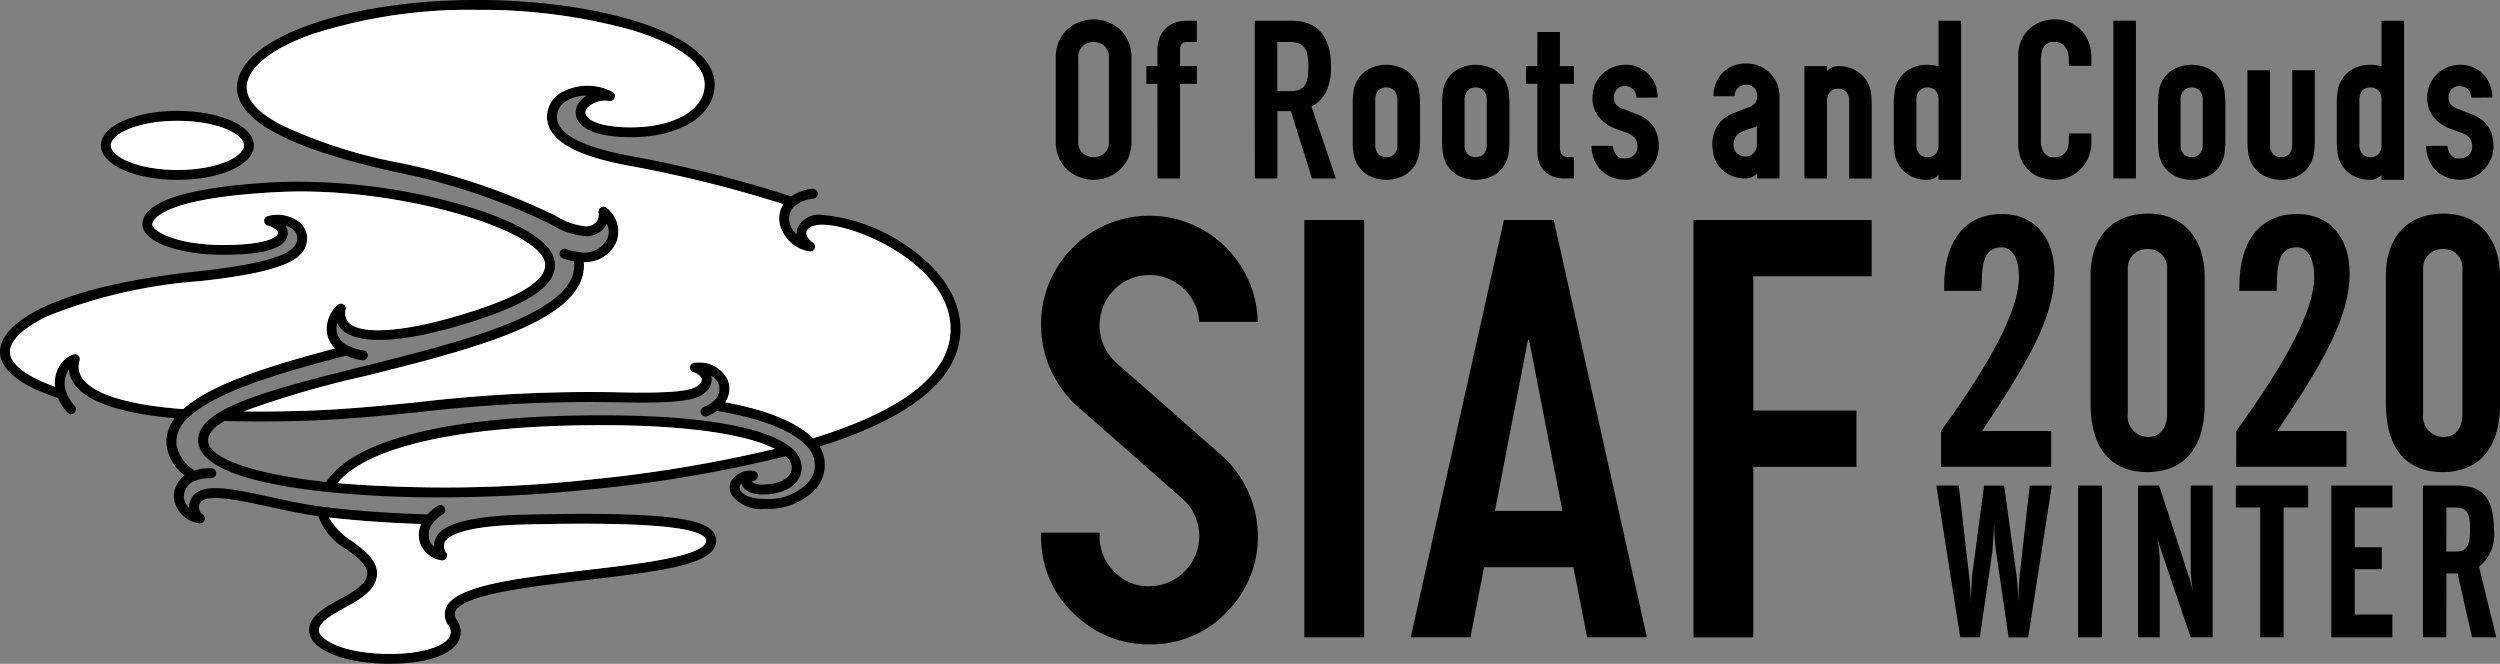 <svg xmlns="http://www.w3.org/2000/svg" width="188.448" height="50.035" viewBox="0 0 188.448 50.035">
  <rect x="0" y="0" width="188.448" height="50.035" fill="#808080" stroke="none"/>
  <g id="グループ_1366" data-name="グループ 1366" transform="translate(-1797.332 -2586.741)">
    <g id="グループ_1210" data-name="グループ 1210" transform="translate(1797.332 2586.741)">
      <g id="グループ_1208" data-name="グループ 1208">
        <path id="パス_1772" data-name="パス 1772" d="M1866.736,2611.54c0-2.267-1.434-4.487-4.036-6.252a13.183,13.183,0,0,0-6.4-2.348,1.776,1.776,0,0,0-1.866,1.024,1.178,1.178,0,0,0-.049.448,1.812,1.812,0,0,1-.514-.842,1.252,1.252,0,0,1,.408-1.326,2.656,2.656,0,0,1,1.381-.533.373.373,0,0,0,.321-.419.382.382,0,0,0-.42-.321,3.538,3.538,0,0,0-1.591.571,94.466,94.466,0,0,0-12.11-3.042c-3.679-.678-5.543-1.679-5.543-2.974a1.4,1.4,0,0,1,.714-1.172,2.776,2.776,0,0,1,1.492-.4h.037a1.9,1.9,0,0,0-.5.42,1.26,1.26,0,0,0-.294,1.13c.273,1.019,1.735,1.581,4.115,1.581,3.726,0,6.326-1.631,6.326-3.967,0-3.994-9.1-6.381-17.9-6.381-9.983,0-18.105,2.957-18.105,6.593,0,2.507,3.905,4.594,11.938,6.377a48.193,48.193,0,0,1,11.753,3.958,5.618,5.618,0,0,0,2.728.882,1.76,1.76,0,0,0,1.262-.622,1.41,1.41,0,0,0,.2-.32,1.374,1.374,0,0,1,.024,1.142,1.937,1.937,0,0,1-2.141.99,4.178,4.178,0,0,1-.948-.223.37.37,0,0,0-.284.014.378.378,0,0,0-.193.213.373.373,0,0,0,.227.477,5.146,5.146,0,0,0,.835.221,2.7,2.7,0,0,1,.009.52c-.238,2.874-5.96,4.787-11.53,6.279-1.48.4-3.046.789-4.438,1.137-4.373,1.092-8.5,2.123-10.67,3.388-1.278.747-1.826,1.541-1.675,2.428.376,2.213,5.522,3.2,9.773,3.641a82.694,82.694,0,0,0,8.416.4,109.924,109.924,0,0,0,11.294-.594,102.172,102.172,0,0,0,14.792-2.508,1.157,1.157,0,0,1,.45.824c0,.906-1.1,1.311-2.2,1.311a1.272,1.272,0,0,1-.837-.207.617.617,0,0,1,.215-.1.374.374,0,0,0-.095-.732,1.729,1.729,0,0,0-1.6.685,1.117,1.117,0,0,0-.011,1.155,2.726,2.726,0,0,0,2.488,1.028,4.9,4.9,0,0,0,3.9-1.563,2.742,2.742,0,0,0,.558-2.35,2.563,2.563,0,0,0-.324-.779C1863.161,2618.187,1866.736,2615.2,1866.736,2611.54Zm-27.135,7.254c.38,0,.766,0,1.153.006,5.579.06,9.906.7,11.982,1.776a104.3,104.3,0,0,1-14.039,2.324,100.677,100.677,0,0,1-18.924.258C1822.056,2620.369,1829.222,2618.794,1839.6,2618.794Zm12.379,5.558c-1.366,0-1.751-.5-1.835-.647a.375.375,0,0,1-.005-.4.48.48,0,0,1,.1-.112c.088.416.6.823,1.585.823,1.465,0,2.942-.635,2.942-2.058a1.965,1.965,0,0,0-.867-1.527c-1.834-1.463-6.5-2.308-13.133-2.378-11.874-.124-19.622,1.653-21.848,5.019-5.265-.566-8.667-1.715-8.886-3-.09-.527.31-1.052,1.225-1.6,1.9.056,3.9.052,5.971-.011,3.027-.093,5.774-.365,8.681-.656l.041,0a110.859,110.859,0,0,1,14.7-.745c5.095.125,6.293-.166,6.941-.822a1.168,1.168,0,0,0,.36-1.121.466.466,0,0,0-.015-.054,1.232,1.232,0,0,1,.566.617,1.174,1.174,0,0,1-.458,1.357,2.616,2.616,0,0,1-.67.389.371.371,0,0,0-.2.487.38.38,0,0,0,.487.2,3.494,3.494,0,0,0,.719-.4c4.337.734,6.114,1.893,6.841,2.736a2.125,2.125,0,0,1,.487.9,1.978,1.978,0,0,1-.412,1.719A4.172,4.172,0,0,1,1851.979,2624.352Zm-26.046-6.679Zm29.682,2.105c-.825-.846-2.638-1.977-6.607-2.713a1.8,1.8,0,0,0,.189-1.669,2.319,2.319,0,0,0-2.263-1.323c-.08,0-.16,0-.241.009a.373.373,0,0,0-.088.728.866.866,0,0,1,.619.48.465.465,0,0,1-.167.417c-.384.388-1.151.729-6.391.6a110.647,110.647,0,0,0-14.807.748c-2.9.289-5.633.563-8.66.654-1.521.046-3.028.062-4.492.044a72.97,72.97,0,0,1,9.118-2.651l.069-.018c1.44-.36,2.927-.731,4.374-1.119,6.111-1.64,11.8-3.615,12.079-6.938a3.647,3.647,0,0,0,0-.522,2.585,2.585,0,0,0,2.432-1.459,2.242,2.242,0,0,0-.717-2.637.374.374,0,0,0-.613.338.913.913,0,0,1-.159.717,1.028,1.028,0,0,1-.739.343,5.209,5.209,0,0,1-2.344-.811,48.932,48.932,0,0,0-11.916-4.013,36.862,36.862,0,0,1-8.775-2.837c-1.71-.909-2.578-1.855-2.578-2.811,0-1.437,1.8-2.9,4.926-4.01a38.549,38.549,0,0,1,12.432-1.836,42.45,42.45,0,0,1,11.721,1.54c3.5,1.063,5.435,2.517,5.435,4.094,0,1.9-2.294,3.22-5.579,3.22-1.894,0-3.227-.4-3.394-1.029a.526.526,0,0,1,.145-.457,1.939,1.939,0,0,1,1.661-.493.366.366,0,0,0,.394-.279.375.375,0,0,0-.2-.435,4.081,4.081,0,0,0-3.854.077,2.143,2.143,0,0,0-1.06,1.8c0,1.733,2.014,2.945,6.156,3.708a94.7,94.7,0,0,1,11.663,2.9,1.982,1.982,0,0,0-.237,1.627,2.745,2.745,0,0,0,2.19,1.935.373.373,0,0,0,.278-.674c-.372-.256-.553-.576-.472-.838.1-.3.548-.5,1.166-.5,2.791.014,9.677,3.157,9.677,7.854C1865.989,2614.888,1862.5,2617.66,1855.615,2619.778Z" transform="translate(-1794.338 -2586.741)"/>
        <path id="パス_1773" data-name="パス 1773" d="M1809.178,2598.621c3.231,0,5.763-1.141,5.763-2.6s-2.532-2.6-5.763-2.6-5.763,1.141-5.763,2.6S1805.945,2598.621,1809.178,2598.621Zm-5.016-2.6c0-.876,2.059-1.852,5.016-1.852s5.016.976,5.016,1.852-2.06,1.851-5.016,1.851S1804.161,2596.9,1804.161,2596.022Z" transform="translate(-1795.806 -2585.063)"/>
        <path id="パス_1774" data-name="パス 1774" d="M1836.806,2622.792c-5.724.143-6.373,1.3-6.586,1.683a1.294,1.294,0,0,0-.166.724,1.086,1.086,0,0,1-.346-.472,1.409,1.409,0,0,1,.3-1.345,2.842,2.842,0,0,1,.714-.629.373.373,0,0,0,.116-.516.375.375,0,0,0-.516-.115,3.63,3.63,0,0,0-.772.651c-2.895-.092-5.539-.283-7.859-.57-1.262-.154-2.6-.447-3.9-.73-2.94-.643-5.261-1.148-5.988.017a1.381,1.381,0,0,0-.225.769,1.215,1.215,0,0,1-.382-.766,1.282,1.282,0,0,1,.887-1.27,2.691,2.691,0,0,1,1.157-.176.405.405,0,0,0,.267-.1.38.38,0,0,0,.124-.264.37.37,0,0,0-.1-.268.365.365,0,0,0-.259-.119,3.525,3.525,0,0,0-1.272.164,2.885,2.885,0,0,1-1.365-1.954,2.43,2.43,0,0,1,.9-2.034c2.06-1.99,7.209-3.454,11.886-4.67a5.013,5.013,0,0,0,1.2.351.377.377,0,0,0,.432-.305.368.368,0,0,0-.062-.279.378.378,0,0,0-.243-.153,4.065,4.065,0,0,1-1.128-.344,1.483,1.483,0,0,1-.915-1.148,1.509,1.509,0,0,1,.053-.578,1.646,1.646,0,0,0,.424.572c.619.544,2.833,1.563,9.983-.755,4.309-1.4,6.157-2.753,5.988-4.392-.23-2.243-5.3-3.871-7.469-4.467a45.179,45.179,0,0,0-13.453-1.583c-4.637.238-10.163.982-10.163,3.194,0,1.272,2.652,2.277,6.038,2.284h.067c3.143,0,4.728-.5,4.846-1.542a.978.978,0,0,0-.162-.651,1.561,1.561,0,0,1,.558.285.837.837,0,0,1,.325.72c-.063.811-1,1.735-7.45,2.431-5.17.556-9.126,1.482-11.762,2.747-2.172,1.042-3.3,2.282-3.185,3.489.128,1.289,1.635,2.434,4.362,3.315a3.815,3.815,0,0,0,.707,1.1.382.382,0,0,0,.527.026.374.374,0,0,0,.123-.259.365.365,0,0,0-.1-.268,3.031,3.031,0,0,1-.628-1.021,1.916,1.916,0,0,1,.062-1.514,1.649,1.649,0,0,1,.129-.214,2.246,2.246,0,0,0,.423,1.121c1.185,1.664,4.709,2.309,7.553,2.557a2.883,2.883,0,0,0-.611,2.069,3.383,3.383,0,0,0,1.367,2.246,1.931,1.931,0,0,0-.808,1.718,2.179,2.179,0,0,0,1.869,1.882.378.378,0,0,0,.417-.2.369.369,0,0,0-.094-.45.644.644,0,0,1-.207-.906c.448-.719,2.969-.168,5.2.318,1.215.266,2.469.539,3.689.706a4.8,4.8,0,0,0,2.123,2.493c.85.634,1.65,1.233,1.561,1.934-.095.748-1.111,1.309-2.093,1.852-1.1.607-2.133,1.179-2.273,2.142a1.334,1.334,0,0,0,.347,1.066c.8.946,2.842,1.571,5.336,1.634.144,0,.283,0,.421,0,2.613,0,4.526-.616,5.117-1.652a1.527,1.527,0,0,0-.1-1.652.654.654,0,0,1-.1-.658c.611-1.267,5.734-1.864,9.854-2.344,5.872-.684,9.484-1.184,9.778-2.764a1.047,1.047,0,0,0-.242-.911C1850.344,2623.231,1848.146,2622.511,1836.806,2622.792Zm-5.829,6.952a1.369,1.369,0,0,0,.142,1.377.809.809,0,0,1,.091.887c-.462.808-2.469,1.341-4.871,1.271-2.738-.067-4.288-.779-4.785-1.369a.61.61,0,0,1-.18-.476c.086-.6,1.006-1.1,1.9-1.6,1.144-.633,2.327-1.287,2.469-2.41s-.872-1.891-1.856-2.627a5.076,5.076,0,0,1-1.758-1.793c2.092.239,4.426.405,6.944.494a1.979,1.979,0,0,0-.064,1.481,2.041,2.041,0,0,0,1.577,1.255.374.374,0,0,0,.379-.146.38.38,0,0,0,.02-.406.839.839,0,0,1-.112-.848c.245-.437,1.343-1.186,5.953-1.3,8.437-.209,12.9.117,13.647.994a.311.311,0,0,1,.075.288h0c-.208,1.12-5.156,1.7-9.13,2.159C1836.453,2627.56,1831.766,2628.1,1830.977,2629.744Zm-27.745-18.954a.364.364,0,0,0-.259-.1.406.406,0,0,0-.11.016,1.968,1.968,0,0,0-1.133,1.02,2.543,2.543,0,0,0-.254,1.412c-2.074-.735-3.306-1.652-3.391-2.524s.955-1.9,2.861-2.8a38.4,38.4,0,0,1,11.421-2.624c6.613-.712,8.008-1.72,8.116-3.116a1.568,1.568,0,0,0-.594-1.352,2.738,2.738,0,0,0-2.377-.441.373.373,0,0,0,0,.719c.388.111.794.339.768.579-.035.3-.937.879-4.109.879h-.062c-3.665-.009-5.293-1.117-5.293-1.538,0-.2.265-1.978,9.454-2.448,9.026-.464,19.884,2.865,20.143,5.38.163,1.586-3.048,2.817-5.477,3.605-4.635,1.5-8.184,1.851-9.259.906a1.032,1.032,0,0,1-.281-1.045.373.373,0,0,0-.6-.36,2.44,2.44,0,0,0-.831,2.054,2.023,2.023,0,0,0,.617,1.243c-4.723,1.244-9.341,2.66-11.439,4.57-4.043-.289-6.735-1.1-7.582-2.291a1.546,1.546,0,0,1-.223-1.376A.369.369,0,0,0,1803.232,2610.79Z" transform="translate(-1797.332 -2583.995)"/>
      </g>
      <g id="グループ_1209" data-name="グループ 1209" transform="translate(0.748 0.747)">
        <path id="パス_1775" data-name="パス 1775" d="M1838.911,2618.644c.38,0,.765,0,1.153.007,5.579.06,9.906.7,11.982,1.776a104.3,104.3,0,0,1-14.038,2.324,100.655,100.655,0,0,1-18.923.258C1821.365,2620.219,1828.532,2618.644,1838.911,2618.644Zm-13.668-1.12Zm29.682,2.1c-.825-.845-2.638-1.976-6.607-2.714a1.8,1.8,0,0,0,.189-1.668,2.319,2.319,0,0,0-2.263-1.323c-.08,0-.16,0-.241.009a.373.373,0,0,0-.088.728.868.868,0,0,1,.619.48.465.465,0,0,1-.167.417c-.384.388-1.151.729-6.391.6a110.736,110.736,0,0,0-14.807.748c-2.9.289-5.633.563-8.66.655-1.521.046-3.029.062-4.492.044a73.015,73.015,0,0,1,9.117-2.651l.069-.017c1.44-.36,2.927-.732,4.374-1.12,6.11-1.64,11.8-3.615,12.079-6.939a3.694,3.694,0,0,0,0-.521,2.585,2.585,0,0,0,2.432-1.459,2.242,2.242,0,0,0-.717-2.637.374.374,0,0,0-.613.337.911.911,0,0,1-.159.717,1.029,1.029,0,0,1-.739.343,5.215,5.215,0,0,1-2.344-.811,48.944,48.944,0,0,0-11.916-4.013,36.846,36.846,0,0,1-8.775-2.837c-1.71-.909-2.578-1.855-2.578-2.811,0-1.437,1.8-2.9,4.926-4.01a38.55,38.55,0,0,1,12.432-1.836,42.432,42.432,0,0,1,11.721,1.54c3.5,1.063,5.435,2.516,5.435,4.094,0,1.9-2.294,3.219-5.579,3.219-1.894,0-3.227-.4-3.394-1.029a.526.526,0,0,1,.145-.457,1.942,1.942,0,0,1,1.661-.493.366.366,0,0,0,.394-.279.375.375,0,0,0-.2-.435,4.081,4.081,0,0,0-3.854.077,2.142,2.142,0,0,0-1.06,1.8c0,1.732,2.014,2.944,6.156,3.708a94.657,94.657,0,0,1,11.663,2.9,1.981,1.981,0,0,0-.236,1.627,2.745,2.745,0,0,0,2.19,1.936.373.373,0,0,0,.278-.674c-.372-.257-.553-.577-.472-.838.1-.3.548-.5,1.166-.5,2.791.013,9.677,3.157,9.677,7.854C1865.3,2614.739,1861.808,2617.51,1854.925,2619.628Z" transform="translate(-1794.395 -2587.338)" fill="#fff"/>
        <path id="パス_1776" data-name="パス 1776" d="M1804.012,2595.873c0-.877,2.059-1.852,5.016-1.852s5.016.976,5.016,1.852-2.06,1.851-5.016,1.851S1804.012,2596.749,1804.012,2595.873Z" transform="translate(-1796.404 -2585.661)" fill="#fff"/>
        <path id="パス_1777" data-name="パス 1777" d="M1830.827,2629.595a1.369,1.369,0,0,0,.143,1.377.809.809,0,0,1,.091.887c-.461.808-2.469,1.341-4.871,1.271-2.738-.067-4.288-.779-4.785-1.369a.609.609,0,0,1-.18-.476c.086-.6,1.006-1.1,1.9-1.6,1.143-.633,2.327-1.287,2.469-2.411s-.872-1.891-1.856-2.626a5.078,5.078,0,0,1-1.758-1.793c2.092.239,4.426.405,6.944.495a1.98,1.98,0,0,0-.064,1.481,2.04,2.04,0,0,0,1.578,1.255.373.373,0,0,0,.379-.146.379.379,0,0,0,.02-.406.839.839,0,0,1-.112-.848c.245-.437,1.343-1.186,5.953-1.3,8.437-.208,12.9.118,13.647.995a.311.311,0,0,1,.075.288h0c-.208,1.12-5.156,1.7-9.13,2.159C1836.3,2627.411,1831.616,2627.956,1830.827,2629.595Zm-27.745-18.954a.364.364,0,0,0-.259-.1.389.389,0,0,0-.11.017,1.969,1.969,0,0,0-1.133,1.02,2.544,2.544,0,0,0-.254,1.413c-2.074-.735-3.306-1.652-3.391-2.524s.954-1.9,2.861-2.8a38.4,38.4,0,0,1,11.421-2.625c6.613-.711,8.008-1.72,8.116-3.116a1.567,1.567,0,0,0-.594-1.352,2.736,2.736,0,0,0-2.377-.441.373.373,0,0,0,0,.719c.388.11.794.339.768.58-.035.3-.937.879-4.109.879h-.062c-3.665-.009-5.293-1.117-5.293-1.537,0-.2.265-1.978,9.454-2.448,9.027-.464,19.884,2.865,20.143,5.38.163,1.586-3.048,2.817-5.476,3.605-4.635,1.5-8.184,1.851-9.259.906a1.031,1.031,0,0,1-.282-1.044.373.373,0,0,0-.6-.36,2.439,2.439,0,0,0-.831,2.054,2.024,2.024,0,0,0,.617,1.244c-4.723,1.243-9.341,2.659-11.439,4.569-4.043-.289-6.735-1.1-7.582-2.292a1.547,1.547,0,0,1-.223-1.376A.37.37,0,0,0,1803.082,2610.641Z" transform="translate(-1797.93 -2584.592)" fill="#fff"/>
      </g>
    </g>
    <g id="グループ_1215" data-name="グループ 1215" transform="translate(1875.809 2588.202)">
      <g id="グループ_1211" data-name="グループ 1211" transform="translate(1.103)">
        <path id="パス_1778" data-name="パス 1778" d="M1860.951,2590.815a3.027,3.027,0,0,1,.251-1.27,2.646,2.646,0,0,1,.659-.909,2.828,2.828,0,0,1,.919-.543,2.957,2.957,0,0,1,2.054,0,2.832,2.832,0,0,1,.918.543,2.658,2.658,0,0,1,.66.909,3.05,3.05,0,0,1,.25,1.27v6.281a3.038,3.038,0,0,1-.25,1.278,2.685,2.685,0,0,1-.66.9,2.849,2.849,0,0,1-.918.542,2.957,2.957,0,0,1-2.054,0,2.844,2.844,0,0,1-.919-.542,2.672,2.672,0,0,1-.659-.9,3.015,3.015,0,0,1-.251-1.278Zm1.7,6.281a1.135,1.135,0,0,0,.343.91,1.27,1.27,0,0,0,1.62,0,1.132,1.132,0,0,0,.343-.91v-6.281a1.133,1.133,0,0,0-.343-.911,1.272,1.272,0,0,0-1.62,0,1.137,1.137,0,0,0-.343.911Z" transform="translate(-1860.951 -2587.909)"/>
        <path id="パス_1779" data-name="パス 1779" d="M1867.247,2592.749h-.834v-1.336h.834v-1.152a2.638,2.638,0,0,1,.184-1.044,1.982,1.982,0,0,1,.493-.7,1.926,1.926,0,0,1,.7-.4,2.64,2.64,0,0,1,.811-.125h.785v1.6h-.768q-.5,0-.5.584v1.236h1.269v1.336h-1.269v7.133h-1.7Z" transform="translate(-1859.581 -2587.889)"/>
      </g>
      <path id="パス_1780" data-name="パス 1780" d="M1872.946,2587.989h2.739q3.008,0,3.007,3.491a4.4,4.4,0,0,1-.326,1.779,2.52,2.52,0,0,1-1.144,1.195l1.838,5.428h-1.805l-1.586-5.078h-1.02v5.078h-1.7Zm1.7,5.311h.969a1.713,1.713,0,0,0,.718-.125.925.925,0,0,0,.409-.359,1.529,1.529,0,0,0,.193-.577,6.309,6.309,0,0,0,0-1.586,1.449,1.449,0,0,0-.209-.585.954.954,0,0,0-.443-.359,2.019,2.019,0,0,0-.752-.116h-.885Z" transform="translate(-1856.839 -2587.889)"/>
      <path id="パス_1781" data-name="パス 1781" d="M1878.845,2593.585a6.358,6.358,0,0,1,.066-.952,2.32,2.32,0,0,1,.25-.768,2.287,2.287,0,0,1,.869-.886,2.907,2.907,0,0,1,2.706,0,2.286,2.286,0,0,1,.869.886,2.349,2.349,0,0,1,.25.768,6.376,6.376,0,0,1,.066.952v2.79a6.375,6.375,0,0,1-.066.952,2.35,2.35,0,0,1-.25.769,2.294,2.294,0,0,1-.869.884,2.9,2.9,0,0,1-2.706,0,2.3,2.3,0,0,1-.869-.884,2.322,2.322,0,0,1-.25-.769,6.357,6.357,0,0,1-.066-.952Zm1.7,3.057a1.036,1.036,0,0,0,.225.727.891.891,0,0,0,1.22,0,1.036,1.036,0,0,0,.225-.727v-3.323a1.036,1.036,0,0,0-.225-.727.888.888,0,0,0-1.22,0,1.036,1.036,0,0,0-.225.727Z" transform="translate(-1855.358 -2587.222)"/>
      <path id="パス_1782" data-name="パス 1782" d="M1884.231,2593.585a6.224,6.224,0,0,1,.068-.952,2.242,2.242,0,0,1,1.12-1.654,2.907,2.907,0,0,1,2.706,0,2.249,2.249,0,0,1,1.118,1.654,6.225,6.225,0,0,1,.068.952v2.79a6.224,6.224,0,0,1-.068.952,2.243,2.243,0,0,1-1.118,1.654,2.9,2.9,0,0,1-2.706,0,2.236,2.236,0,0,1-1.12-1.654,6.223,6.223,0,0,1-.068-.952Zm1.7,3.057a1.036,1.036,0,0,0,.226.727.891.891,0,0,0,1.22,0,1.036,1.036,0,0,0,.225-.727v-3.323a1.036,1.036,0,0,0-.225-.727.888.888,0,0,0-1.22,0,1.036,1.036,0,0,0-.226.727Z" transform="translate(-1854.007 -2587.222)"/>
      <path id="パス_1783" data-name="パス 1783" d="M1890.146,2588.67h1.7v2.572h1.052v1.336h-1.052v4.695a1.485,1.485,0,0,0,.057.468.486.486,0,0,0,.184.25.685.685,0,0,0,.327.1c.134.011.3.016.484.016v1.6h-.7a2.274,2.274,0,0,1-.977-.184,1.766,1.766,0,0,1-.627-.467,1.837,1.837,0,0,1-.342-.644,2.369,2.369,0,0,1-.108-.693v-5.145h-.852v-1.336h.852Z" transform="translate(-1852.737 -2587.718)"/>
      <path id="パス_1784" data-name="パス 1784" d="M1896.625,2593.118a.845.845,0,0,0-.276-.651.9.9,0,0,0-.593-.218.763.763,0,0,0-.618.259.893.893,0,0,0-.216.593.99.99,0,0,0,.116.459,1.084,1.084,0,0,0,.6.409l1,.4a2.427,2.427,0,0,1,1.311,1,2.762,2.762,0,0,1,.359,1.386,2.56,2.56,0,0,1-.191.994,2.662,2.662,0,0,1-.527.811,2.4,2.4,0,0,1-.8.55,2.554,2.554,0,0,1-1.018.2,2.716,2.716,0,0,1-.952-.167,2.362,2.362,0,0,1-.794-.484,2.45,2.45,0,0,1-.559-.794,2.831,2.831,0,0,1-.234-1.111h1.6a1.626,1.626,0,0,0,.243.652.738.738,0,0,0,.675.3,1.009,1.009,0,0,0,.66-.242.832.832,0,0,0,.292-.677,1,1,0,0,0-.183-.6,1.451,1.451,0,0,0-.669-.434l-.818-.3a2.781,2.781,0,0,1-1.261-.894,2.284,2.284,0,0,1-.459-1.445,2.453,2.453,0,0,1,.2-.993,2.387,2.387,0,0,1,.543-.785,2.533,2.533,0,0,1,1.763-.693,2.374,2.374,0,0,1,.961.193,2.309,2.309,0,0,1,1.261,1.3,2.607,2.607,0,0,1,.184.977Z" transform="translate(-1851.748 -2587.222)"/>
      <g id="グループ_1212" data-name="グループ 1212" transform="translate(73.654)">
        <path id="パス_1785" data-name="パス 1785" d="M1924.464,2597.246a2.766,2.766,0,0,1-.786,1.928,2.837,2.837,0,0,1-.859.6,2.523,2.523,0,0,1-1.061.227,3.818,3.818,0,0,1-.985-.134,2.385,2.385,0,0,1-.9-.46,2.461,2.461,0,0,1-.661-.859,3.106,3.106,0,0,1-.259-1.353v-6.547a2.889,2.889,0,0,1,.2-1.086,2.539,2.539,0,0,1,.568-.869,2.628,2.628,0,0,1,.877-.575,2.936,2.936,0,0,1,1.127-.209,2.785,2.785,0,0,1,1.086.209,2.593,2.593,0,0,1,.868.584,2.685,2.685,0,0,1,.577.9,3.081,3.081,0,0,1,.209,1.145v.668h-1.7v-.568a1.386,1.386,0,0,0-.284-.87.923.923,0,0,0-.768-.366.866.866,0,0,0-.845.392,2.116,2.116,0,0,0-.209.994v6.081a1.574,1.574,0,0,0,.227.868.887.887,0,0,0,.809.35,1.243,1.243,0,0,0,.359-.058.942.942,0,0,0,.611-.561,1.492,1.492,0,0,0,.1-.584v-.584h1.7Z" transform="translate(-1918.951 -2587.909)"/>
        <path id="パス_1786" data-name="パス 1786" d="M1924.685,2587.989h1.7v11.892h-1.7Z" transform="translate(-1917.512 -2587.889)"/>
        <path id="パス_1787" data-name="パス 1787" d="M1927.375,2593.585a6.231,6.231,0,0,1,.066-.952,2.244,2.244,0,0,1,1.12-1.654,2.907,2.907,0,0,1,2.706,0,2.284,2.284,0,0,1,.868.886,2.329,2.329,0,0,1,.251.768,6.391,6.391,0,0,1,.066.952v2.79a6.39,6.39,0,0,1-.066.952,2.331,2.331,0,0,1-.251.769,2.292,2.292,0,0,1-.868.884,2.9,2.9,0,0,1-2.706,0,2.238,2.238,0,0,1-1.12-1.654,6.23,6.23,0,0,1-.066-.952Zm1.7,3.057a1.035,1.035,0,0,0,.225.727.891.891,0,0,0,1.22,0,1.035,1.035,0,0,0,.225-.727v-3.323a1.035,1.035,0,0,0-.225-.727.888.888,0,0,0-1.22,0,1.035,1.035,0,0,0-.225.727Z" transform="translate(-1916.837 -2587.222)"/>
        <path id="パス_1788" data-name="パス 1788" d="M1941.521,2587.989v3.437a2.926,2.926,0,0,0-.834-.114,2.622,2.622,0,0,0-1.354.334,2.276,2.276,0,0,0-.868.885,2.321,2.321,0,0,0-.251.768,6.355,6.355,0,0,0-.067.952v2.79a6.352,6.352,0,0,0,.067.952,2.318,2.318,0,0,0,.251.769,2.284,2.284,0,0,0,.868.885,2.608,2.608,0,0,0,1.354.335,1.178,1.178,0,0,0,.834-.366v.366h1.7v-11.993Zm-.225,10.047a.89.89,0,0,1-1.22,0,1.035,1.035,0,0,1-.225-.727v-3.324a1.034,1.034,0,0,1,.225-.727.888.888,0,0,1,1.22,0,1.032,1.032,0,0,1,.225.726v3.326A1.033,1.033,0,0,1,1941.3,2598.036Z" transform="translate(-1914.135 -2587.889)"/>
        <path id="パス_1789" data-name="パス 1789" d="M1946.925,2593.118a.847.847,0,0,0-.275-.651.9.9,0,0,0-.593-.218.76.76,0,0,0-.618.259.894.894,0,0,0-.218.593.975.975,0,0,0,.118.459,1.078,1.078,0,0,0,.6.409l1,.4a2.438,2.438,0,0,1,1.311,1,2.773,2.773,0,0,1,.359,1.386,2.534,2.534,0,0,1-.193.994,2.631,2.631,0,0,1-.525.811,2.4,2.4,0,0,1-.8.55,2.558,2.558,0,0,1-1.02.2,2.722,2.722,0,0,1-.952-.167,2.354,2.354,0,0,1-.793-.484,2.453,2.453,0,0,1-.56-.794,2.827,2.827,0,0,1-.233-1.111h1.6a1.614,1.614,0,0,0,.241.652.741.741,0,0,0,.677.3,1,1,0,0,0,.659-.242.829.829,0,0,0,.293-.677.99.99,0,0,0-.184-.6,1.452,1.452,0,0,0-.668-.434l-.818-.3a2.769,2.769,0,0,1-1.261-.894,2.287,2.287,0,0,1-.46-1.445,2.454,2.454,0,0,1,.2-.993,2.366,2.366,0,0,1,.543-.785,2.532,2.532,0,0,1,1.761-.693,2.374,2.374,0,0,1,.961.193,2.3,2.3,0,0,1,1.261,1.3,2.6,2.6,0,0,1,.184.977Z" transform="translate(-1912.783 -2587.222)"/>
        <path id="パス_1790" data-name="パス 1790" d="M1936.136,2590.977v5.583a1.03,1.03,0,0,1-.226.727.889.889,0,0,1-1.218,0,1.028,1.028,0,0,1-.227-.727v-5.583h-1.7v5.315a6.224,6.224,0,0,0,.067.952,2.241,2.241,0,0,0,1.118,1.654,2.9,2.9,0,0,0,2.707,0,2.242,2.242,0,0,0,1.118-1.654,6.162,6.162,0,0,0,.068-.952v-5.315Z" transform="translate(-1915.486 -2587.139)"/>
      </g>
      <g id="グループ_1213" data-name="グループ 1213" transform="translate(50.594 0.1)">
        <path id="パス_1791" data-name="パス 1791" d="M1914.827,2587.989v3.437a2.925,2.925,0,0,0-.834-.114,2.623,2.623,0,0,0-1.354.334,2.243,2.243,0,0,0-1.118,1.654,6.192,6.192,0,0,0-.068.952v2.79a6.189,6.189,0,0,0,.068.952,2.24,2.24,0,0,0,1.118,1.654,2.609,2.609,0,0,0,1.354.335,1.176,1.176,0,0,0,.834-.366v.366h1.7v-11.993Zm-.225,10.047a.89.89,0,0,1-1.219,0,1.035,1.035,0,0,1-.225-.727v-3.324a1.034,1.034,0,0,1,.225-.727.887.887,0,0,1,1.219,0,1.031,1.031,0,0,1,.225.726v3.326A1.032,1.032,0,0,1,1914.6,2598.036Z" transform="translate(-1897.772 -2587.989)"/>
        <path id="パス_1792" data-name="パス 1792" d="M1907.772,2599.195v-5.8a1.031,1.031,0,0,1,.225-.726.888.888,0,0,1,1.22,0,1.033,1.033,0,0,1,.225.727v5.8h1.7v-5.529a6.4,6.4,0,0,0-.066-.952,2.32,2.32,0,0,0-.251-.768,2.278,2.278,0,0,0-.868-.886,2.621,2.621,0,0,0-1.354-.334,1.175,1.175,0,0,0-.834.366v-.366h-1.7v8.468Z" transform="translate(-1899.123 -2587.302)"/>
        <path id="パス_1793" data-name="パス 1793" d="M1905.579,2593.038a2.448,2.448,0,0,0-.2-.993,2.362,2.362,0,0,0-.543-.786,2.532,2.532,0,0,0-1.761-.693,2.719,2.719,0,0,0-1.029.192,2.353,2.353,0,0,0-.76.517,2.385,2.385,0,0,0-.5.786,2.6,2.6,0,0,0-.184.977h1.6a.849.849,0,0,1,.275-.651.9.9,0,0,1,.593-.217.764.764,0,0,1,.619.259.9.9,0,0,1,.216.593.989.989,0,0,1-.116.459,1.089,1.089,0,0,1-.6.409l-1,.4a2.43,2.43,0,0,0-1.311,1,2.76,2.76,0,0,0-.36,1.386l0,.034a5.366,5.366,0,0,0,.054.534,2.241,2.241,0,0,0,1.12,1.654,2.609,2.609,0,0,0,1.352.334,1.176,1.176,0,0,0,.835-.365v.365h1.7v-6.223Zm-1.925,4.252a.833.833,0,0,1-.611.291.94.94,0,0,1-.709-.291.917.917,0,0,1-.215-.577h0a1.2,1.2,0,0,1,.19-.668,1.442,1.442,0,0,1,.668-.434l.9-.3v1.249A1.031,1.031,0,0,1,1903.654,2597.29Z" transform="translate(-1900.516 -2587.343)"/>
      </g>
      <path id="パス_1794" data-name="パス 1794" d="M1875.932,2600h4.507v31.459h-4.507Z" transform="translate(-1856.089 -2584.877)"/>
      <path id="パス_1795" data-name="パス 1795" d="M1899.383,2600h13.432v4.242h-8.925v10.122h7.776v4.242h-7.776v12.854h-4.507Z" transform="translate(-1850.206 -2584.877)"/>
      <path id="パス_1796" data-name="パス 1796" d="M1914.3,2615.993c3.891-5.374,5.876-9.211,5.876-11.594,0-1.456-.529-2.25-1.3-2.25-1.138,0-1.482.848-1.508,2.594l-.028.688h-2.806v-.344c0-3.52,1.642-5.452,4.368-5.452,2.329,0,3.944,1.641,3.944,4.473,0,3.389-2.144,6.936-5.453,11.886h5.215v2.7H1914.3Z" transform="translate(-1846.465 -2584.967)"/>
      <path id="パス_1797" data-name="パス 1797" d="M1927.678,2599.613c2.541,0,4.234,1.774,4.234,4.791v9.583c0,3.308-1.588,5.108-4.314,5.108-2.754,0-4.288-1.773-4.288-5.188v-9.582C1923.31,2601.387,1924.925,2599.613,1927.678,2599.613Zm-.027,16.836c.848,0,1.43-.609,1.43-1.748v-10.933a1.4,1.4,0,0,0-1.482-1.482,1.426,1.426,0,0,0-1.482,1.457V2614.7A1.552,1.552,0,0,0,1927.651,2616.449Z" transform="translate(-1844.203 -2584.972)"/>
      <path id="パス_1798" data-name="パス 1798" d="M1932.092,2615.993c3.891-5.374,5.875-9.211,5.875-11.594,0-1.456-.529-2.25-1.3-2.25-1.138,0-1.482.848-1.51,2.594l-.026.688h-2.806v-.344c0-3.52,1.641-5.452,4.368-5.452,2.329,0,3.944,1.641,3.944,4.473,0,3.389-2.144,6.936-5.453,11.886h5.215v2.7h-8.312Z" transform="translate(-1842 -2584.967)"/>
      <path id="パス_1799" data-name="パス 1799" d="M1945.475,2599.613c2.54,0,4.234,1.774,4.234,4.791v9.583c0,3.308-1.589,5.108-4.314,5.108-2.753,0-4.288-1.773-4.288-5.188v-9.582C1941.107,2601.387,1942.722,2599.613,1945.475,2599.613Zm-.027,16.836c.848,0,1.43-.609,1.43-1.748v-10.933a1.4,1.4,0,0,0-1.482-1.482,1.427,1.427,0,0,0-1.483,1.457V2614.7A1.552,1.552,0,0,0,1945.448,2616.449Z" transform="translate(-1839.738 -2584.972)"/>
      <path id="パス_1800" data-name="パス 1800" d="M1915.706,2616l.778,6.775a15.708,15.708,0,0,1,.113,1.8v.227c.065-1.184.1-1.928.146-2.252l.875-6.548h1.507l.941,6.775a14.932,14.932,0,0,1,.112,2.025c.049-.956.082-1.7.146-2.252l.729-6.548h1.669l-1.783,11.442h-1.475l-.972-6.645a14.971,14.971,0,0,1-.114-2.025c-.065,1.247-.114,1.993-.145,2.253l-.941,6.417h-1.475l-1.8-11.442Z" transform="translate(-1846.534 -2580.861)"/>
      <path id="パス_1801" data-name="パス 1801" d="M1922.559,2616h1.8v11.442h-1.8Z" transform="translate(-1844.392 -2580.861)"/>
      <path id="パス_1802" data-name="パス 1802" d="M1926.173,2616h1.588l2.236,6.84c.032.1.163.5.34,1.214a10.917,10.917,0,0,1-.194-1.539V2616h1.653v11.442h-1.653l-2.155-6.321a12.488,12.488,0,0,1-.373-1.248,13.393,13.393,0,0,1,.194,1.589v5.979h-1.636Z" transform="translate(-1843.485 -2580.861)"/>
      <path id="パス_1803" data-name="パス 1803" d="M1932.068,2616h5.445v1.654h-1.848v9.788H1933.9v-9.788h-1.831Z" transform="translate(-1842.006 -2580.861)"/>
      <path id="パス_1804" data-name="パス 1804" d="M1937.82,2616h4.6v1.654h-2.836v3h2.042v1.653h-2.042v3.419h2.836v1.718h-4.6Z" transform="translate(-1840.563 -2580.861)"/>
      <path id="パス_1805" data-name="パス 1805" d="M1945.106,2627.441h-1.766V2616h2.593c1.913,0,2.754.957,2.754,3.306a3.079,3.079,0,0,1-1.118,2.821l1.3,5.315h-1.831l-1.086-4.813h-.843Zm0-6.466h.7c.86,0,1.086-.47,1.086-1.735,0-1.215-.291-1.587-1.149-1.587h-.633Z" transform="translate(-1839.178 -2580.861)"/>
      <path id="パス_1806" data-name="パス 1806" d="M1895.64,2631.456h4.507L1893.122,2600h-3.755l-7.026,31.459h4.507l1.022-5.288h6.738Zm-6.95-9.529,2.488-12.873h.087l2.515,12.873Z" transform="translate(-1854.481 -2584.877)"/>
      <g id="グループ_1214" data-name="グループ 1214" transform="translate(0 14.888)">
        <path id="パス_1807" data-name="パス 1807" d="M1873.645,2617.76l-7.911-6.956a3.811,3.811,0,0,1-.3-5.35,3.616,3.616,0,0,1,2.587-1.25,3.667,3.667,0,0,1,2.717.949,3.7,3.7,0,0,1,1.254,2.649v-.08h4.408a8.167,8.167,0,1,0-16.325.512,8.027,8.027,0,0,0,.769,3.219,8.2,8.2,0,0,0,1.983,2.659l7.912,6.956a3.755,3.755,0,0,1,.3,5.3,3.694,3.694,0,0,1-2.59,1.273,3.484,3.484,0,0,1-2.713-.948,3.72,3.72,0,0,1-1.256-2.639v-.438h-4.407v.438h.008c0,.016-.008.029-.008.046a7.845,7.845,0,0,0,2.566,5.714,7.959,7.959,0,0,0,5.6,2.219c.085,0,.17,0,.256,0a7.823,7.823,0,0,0,5.691-2.566,7.951,7.951,0,0,0,2.215-5.83,8.053,8.053,0,0,0-.771-3.219A8.17,8.17,0,0,0,1873.645,2617.76Z" transform="translate(-1860.069 -2599.811)"/>
      </g>
    </g>
  </g>
</svg>
